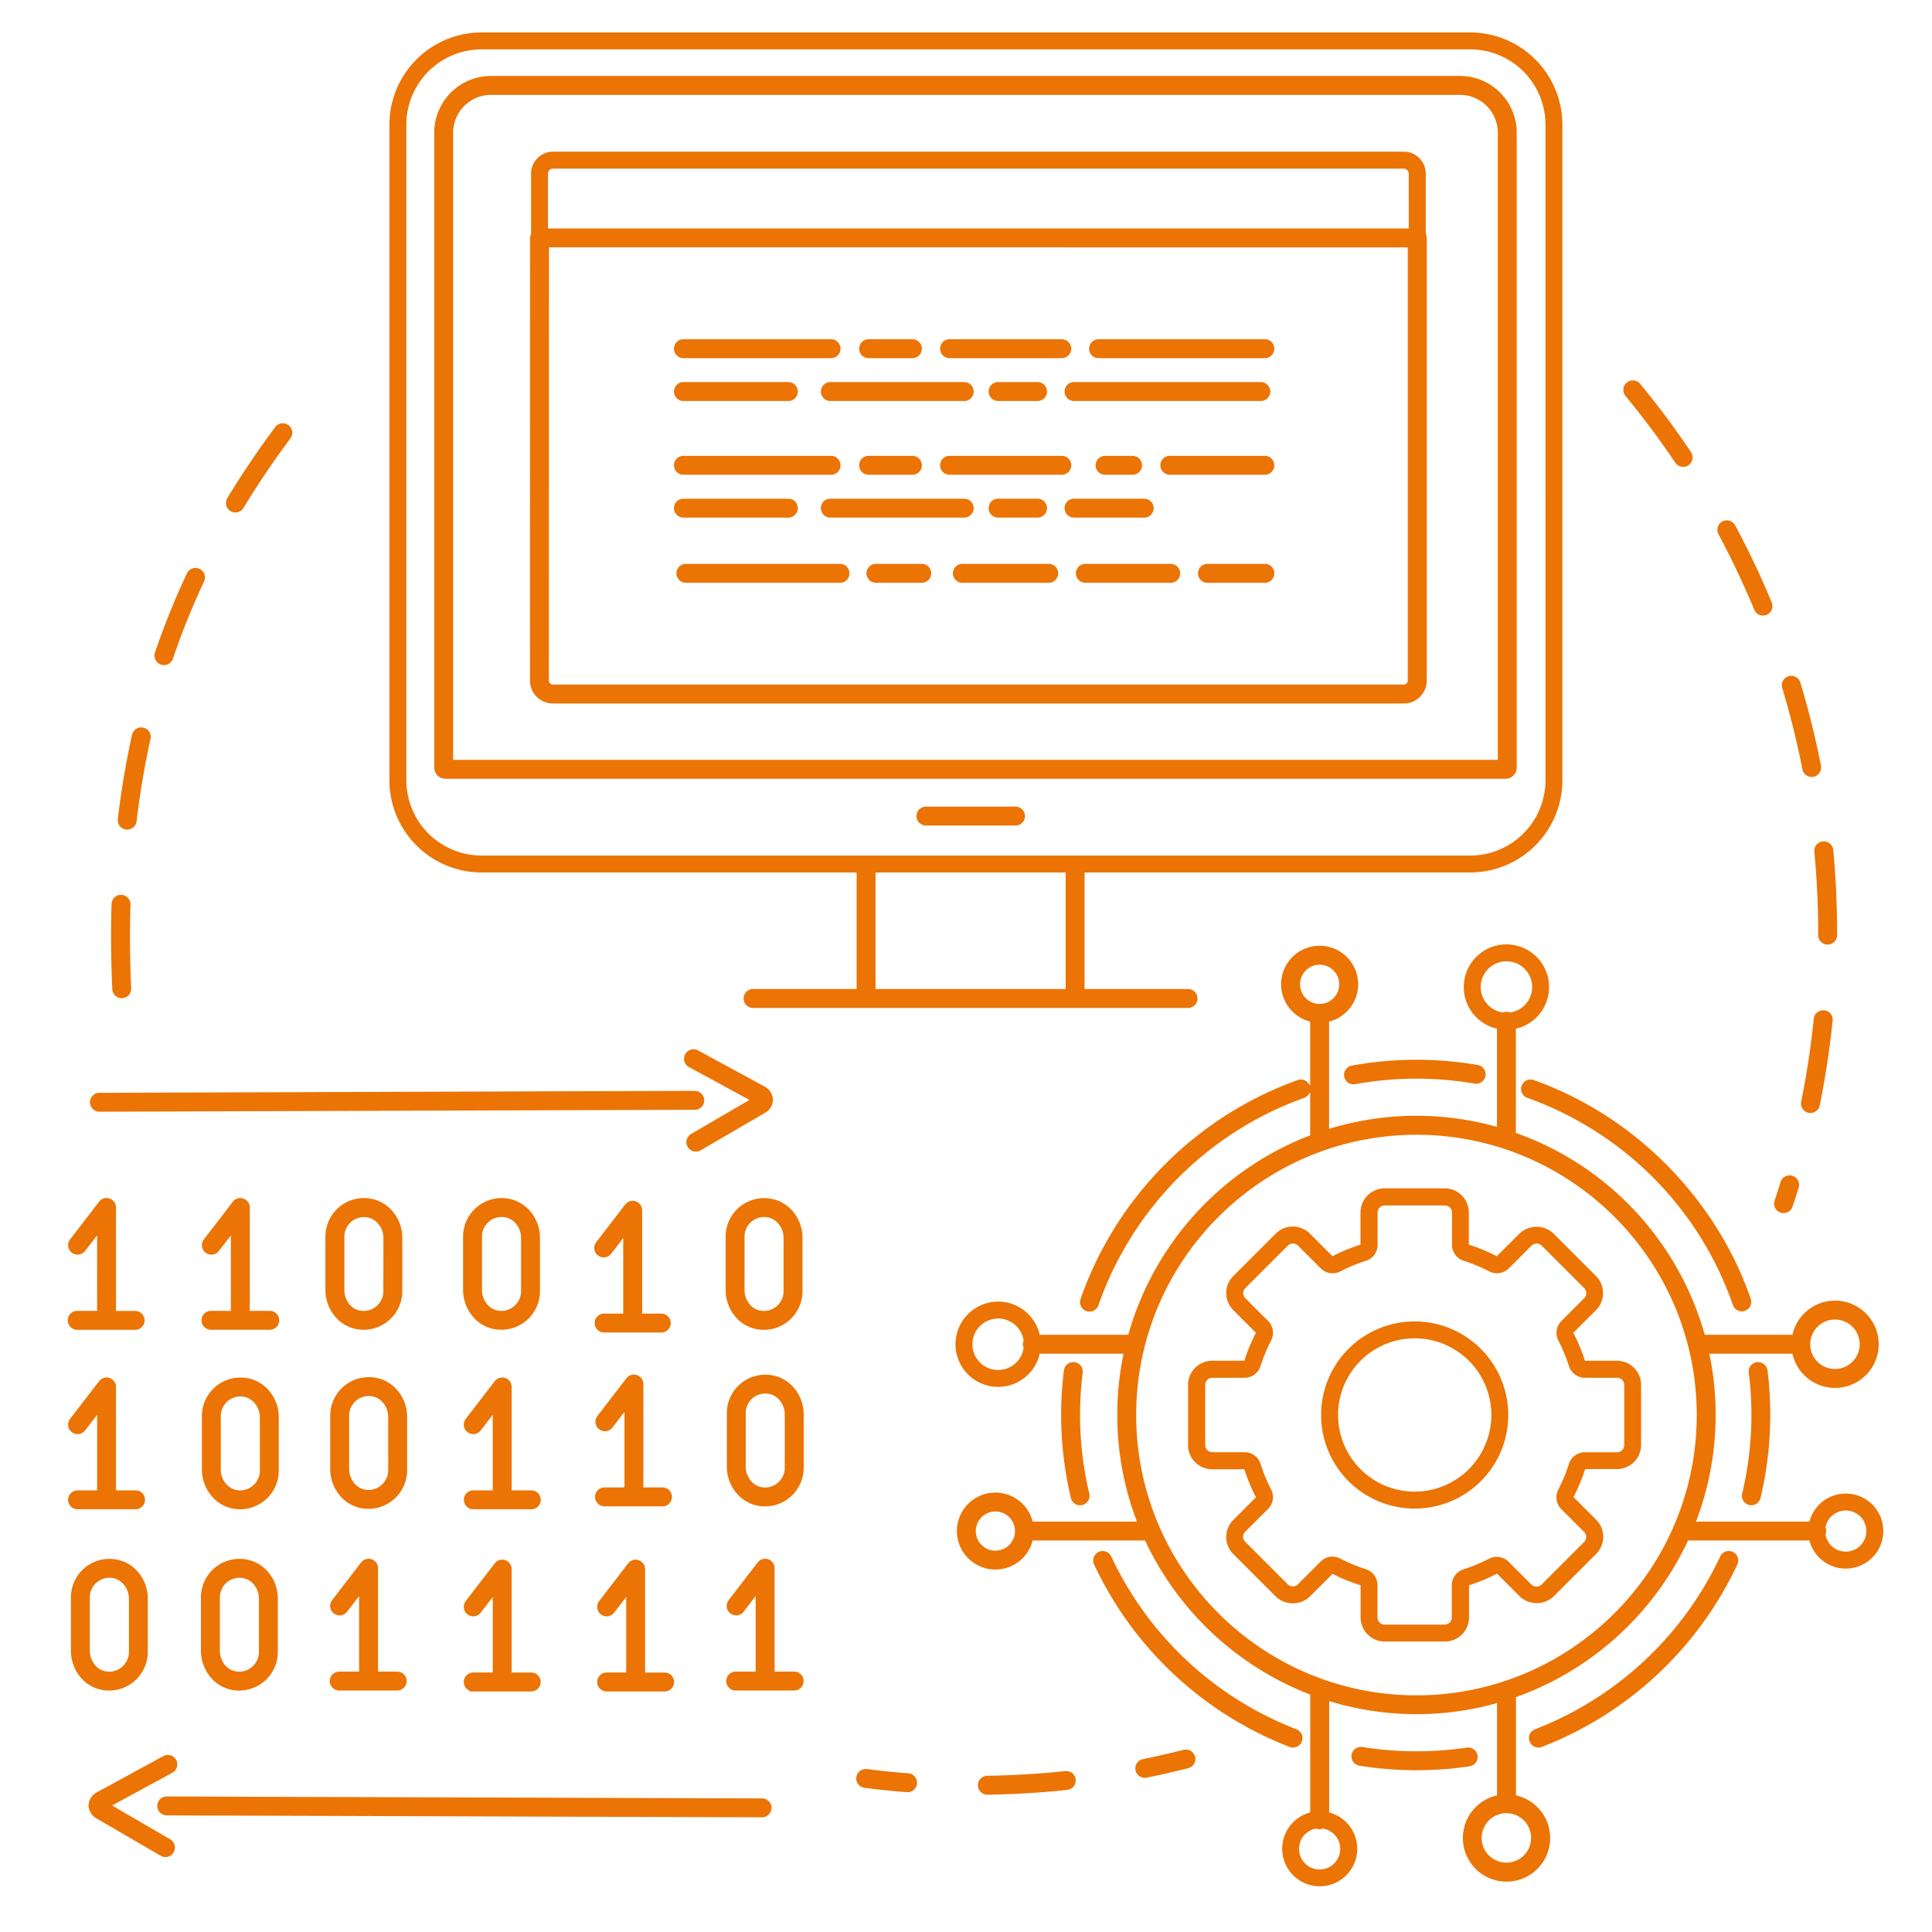 <?xml version="1.0" encoding="UTF-8"?> <svg xmlns="http://www.w3.org/2000/svg" id="Слой_1" data-name="Слой 1" viewBox="0 0 1000 1000"> <defs> <style>.cls-1{fill:#eb7405;stroke:#eb7405;stroke-miterlimit:10;}</style> </defs> <path class="cls-1" d="M625.19,301.15h29.28a4.4,4.4,0,1,0,0-8.79H625.19a4.4,4.4,0,1,0,0,8.79Z"></path> <path class="cls-1" d="M498.33,301.15h44.29a4.4,4.4,0,1,0,0-8.79H498.33a4.4,4.4,0,1,0,0,8.79Z"></path> <path class="cls-1" d="M556.12,267.41h36.32a4.4,4.4,0,0,0,0-8.79H556.12a4.4,4.4,0,1,0,0,8.79Z"></path> <path class="cls-1" d="M571.78,245.24H586a4.4,4.4,0,1,0,0-8.79H571.78a4.4,4.4,0,0,0,0,8.79Z"></path> <path class="cls-1" d="M516.82,267.41h20a4.4,4.4,0,1,0,0-8.79h-20a4.4,4.4,0,1,0,0,8.79Z"></path> <path class="cls-1" d="M819.9,571.3a179.94,179.94,0,0,0-26.25-11.81,4.45,4.45,0,0,0-1.47-.25,4.4,4.4,0,0,0-1.47,8.54,171.52,171.52,0,0,1,27.07,12.35,175.14,175.14,0,0,1,79.64,95.15,4.42,4.42,0,0,0,4.16,3A4.2,4.2,0,0,0,903,678a4.39,4.39,0,0,0,2.71-5.59C891.05,630,859.76,593.11,819.9,571.3Z"></path> <path class="cls-1" d="M449.39,184.88h22.66a4.4,4.4,0,1,0,0-8.79H449.39a4.4,4.4,0,0,0,0,8.79Z"></path> <path class="cls-1" d="M654.47,245.24a4.4,4.4,0,1,0,0-8.79H605.71a4.4,4.4,0,1,0,0,8.79Z"></path> <path class="cls-1" d="M476.88,292.36H453.6a4.4,4.4,0,1,0,0,8.79h23.28a4.4,4.4,0,1,0,0-8.79Z"></path> <path class="cls-1" d="M897.68,272.15a4.38,4.38,0,0,0-2.6-2.13,4.67,4.67,0,0,0-1.28-.19,4.41,4.41,0,0,0-3.87,6.48c6.8,12.68,13,25.82,18.53,39.08a4.37,4.37,0,0,0,4.06,2.71,4.39,4.39,0,0,0,4.06-6.08C911,298.5,904.62,285.08,897.68,272.15Z"></path> <path class="cls-1" d="M353.53,207.05h54.73a4.4,4.4,0,0,0,0-8.79H353.53a4.4,4.4,0,0,0,0,8.79Z"></path> <path class="cls-1" d="M353.53,245.24h76.4a4.4,4.4,0,1,0,0-8.79h-76.4a4.4,4.4,0,0,0,0,8.79Z"></path> <path class="cls-1" d="M472.05,236.45H449.39a4.4,4.4,0,0,0,0,8.79h22.66a4.4,4.4,0,1,0,0-8.79Z"></path> <path class="cls-1" d="M549.36,245.24a4.4,4.4,0,1,0,0-8.79H491.71a4.4,4.4,0,1,0,0,8.79Z"></path> <path class="cls-1" d="M652.8,198.26H556.12a4.4,4.4,0,1,0,0,8.79H652.8a4.4,4.4,0,0,0,0-8.79Z"></path> <path class="cls-1" d="M499.28,267.41a4.4,4.4,0,0,0,0-8.79H430a4.4,4.4,0,1,0,0,8.79Z"></path> <path class="cls-1" d="M353.53,267.41h54.73a4.4,4.4,0,0,0,0-8.79H353.53a4.4,4.4,0,0,0,0,8.79Z"></path> <path class="cls-1" d="M429.93,176.09h-76.4a4.4,4.4,0,0,0,0,8.79h76.4a4.4,4.4,0,1,0,0-8.79Z"></path> <path class="cls-1" d="M499.28,198.26H430a4.4,4.4,0,1,0,0,8.79h69.3a4.4,4.4,0,0,0,0-8.79Z"></path> <path class="cls-1" d="M516.82,207.05h20a4.4,4.4,0,1,0,0-8.79h-20a4.4,4.4,0,1,0,0,8.79Z"></path> <path class="cls-1" d="M525.62,418H479.28a4.4,4.4,0,1,0,0,8.8h46.34a4.4,4.4,0,1,0,0-8.8Z"></path> <path class="cls-1" d="M760.63,913.74a4.4,4.4,0,0,0-1.32-8.7,178,178,0,0,1-54-.26,4.4,4.4,0,1,0-1.39,8.68A186.49,186.49,0,0,0,760.63,913.74Z"></path> <path class="cls-1" d="M732.25,684.46a47.94,47.94,0,1,0,47.93,47.93A48,48,0,0,0,732.25,684.46Zm0,88.1a40.17,40.17,0,1,1,40.17-40.17A40.22,40.22,0,0,1,732.25,772.56Z"></path> <path class="cls-1" d="M898.94,806.19a4.38,4.38,0,0,0-4.13-2.89,4.6,4.6,0,0,0-1.5.26,4.38,4.38,0,0,0-2.48,2.28,176.35,176.35,0,0,1-96.12,89.7,4.39,4.39,0,0,0-2.53,5.67,4.39,4.39,0,0,0,5.67,2.54,185.16,185.16,0,0,0,100.95-94.2A4.31,4.31,0,0,0,898.94,806.19Z"></path> <path class="cls-1" d="M937.16,797.65a18.92,18.92,0,1,0,0-10.34l-.22.77H877.12l.54-1.44a154.29,154.29,0,0,0,6.75-85.17l-.26-1.28h44l.2.81a22.09,22.09,0,1,0,0-10.42l-.2.81H882l-.22-.78A155,155,0,0,0,784.83,587l-.71-.25V532.05l.81-.2a21.58,21.58,0,1,0-10.41,0l.81.2v51.87l-1.35-.37a153.9,153.9,0,0,0-85.17,1l-1.37.42V528.4l.78-.21a19.44,19.44,0,1,0-10.36,0l.78.21v34.76l-1.89-2.3a4.4,4.4,0,0,0-4.85-1.37A185,185,0,0,0,559.81,672.4a4.4,4.4,0,1,0,8.31,2.88,176.08,176.08,0,0,1,106.72-107.5,4.27,4.27,0,0,0,1.91-1.37l1.89-2.3V588l-.68.26a155.26,155.26,0,0,0-93.37,102.34l-.22.78h-46.6l-.2-.81a21.57,21.57,0,1,0,0,10.42l.2-.81h44.41l-.27,1.28a155.4,155.4,0,0,0-3.11,30.92,153.5,153.5,0,0,0,9.86,54.25l.55,1.44H534.12l-.21-.78a19.41,19.41,0,1,0,0,10.36l.21-.78H593l.53,1.12A156.24,156.24,0,0,0,678,876.51l.68.27V938.5l-.77.22a18.92,18.92,0,1,0,10.34,0l-.77-.22V879.82l1.37.41a153.78,153.78,0,0,0,85.17,1l1.35-.37v48.82l-.81.2a22.09,22.09,0,1,0,10.42,0l-.82-.2v-51.6l.71-.26a155.76,155.76,0,0,0,88.25-80.34l.29-.61h63.57Zm7.23-7.17a11.15,11.15,0,1,1,0,4l0-.28.09-.27a4.35,4.35,0,0,0,.27-1.45,4.4,4.4,0,0,0-.27-1.46l-.1-.26Zm5.38-108a13.3,13.3,0,1,1-13.3,13.3A13.31,13.31,0,0,1,949.77,682.49ZM530.22,697.24l.09.25,0,.26a13.81,13.81,0,1,1,0-3.92l0,.26-.09.24a4.45,4.45,0,0,0-.27,1.46A4.35,4.35,0,0,0,530.22,697.24Zm-15,105.88a10.64,10.64,0,1,1,10.64-10.64A10.65,10.65,0,0,1,515.2,803.12ZM765.92,510.94a13.81,13.81,0,1,1,15.77,13.61l-.26,0-.25-.09a4.06,4.06,0,0,0-2.91,0l-.24.09-.26,0A13.85,13.85,0,0,1,765.92,510.94Zm-93.52-1.46A10.64,10.64,0,1,1,683,520.12,10.65,10.65,0,0,1,672.4,509.48Zm21.79,447.43A11.16,11.16,0,1,1,681,946l.28-.05.26.09a4,4,0,0,0,2.91,0l.27-.09.28.05A11.15,11.15,0,0,1,694.19,956.91ZM793,951.33A13.3,13.3,0,1,1,779.73,938,13.31,13.31,0,0,1,793,951.33ZM733.16,878c-80.27,0-145.57-65.3-145.57-145.57s65.3-145.57,145.57-145.57,145.57,65.3,145.57,145.57S813.43,878,733.16,878Z"></path> <path class="cls-1" d="M848.94,748V716.83a12,12,0,0,0-12-12H820l-.24-.74a91.49,91.49,0,0,0-5.66-13.65l-.35-.69,12-12a12,12,0,0,0,0-16.91l-22-22a12.28,12.28,0,0,0-16.91,0l-12,12-.69-.35a91.93,91.93,0,0,0-13.65-5.66l-.74-.24v-17a12,12,0,0,0-12-12H716.69a12,12,0,0,0-12,12v17l-.74.24a91.49,91.49,0,0,0-13.65,5.66l-.69.35-12-12a12,12,0,0,0-16.92,0l-22,22a12,12,0,0,0,0,16.91l12,12-.36.69a92.32,92.32,0,0,0-5.65,13.65l-.24.74h-17a12,12,0,0,0-12,12V748a12,12,0,0,0,12,12h17l.24.74a91.26,91.26,0,0,0,5.65,13.65l.36.7-12,12a12,12,0,0,0,0,16.92l22,22a12.29,12.29,0,0,0,16.92,0l12-12,.69.36A91.74,91.74,0,0,0,704,819.93l.74.23v17a12,12,0,0,0,12,12h31.12a12,12,0,0,0,12-12v-17l.74-.23a92.37,92.37,0,0,0,13.65-5.66l.69-.36,12,12a12.27,12.27,0,0,0,16.91,0l22-22a12,12,0,0,0,0-16.92l-12-12,.35-.7a91.31,91.31,0,0,0,5.66-13.65l.24-.74h17A12,12,0,0,0,848.94,748Zm-36.44,10a84,84,0,0,1-5.45,13.17,8.19,8.19,0,0,0,1.43,9.6l11.8,11.79a4.22,4.22,0,0,1,0,5.94l-22,22a4.21,4.21,0,0,1-3,1.2h0a4.21,4.21,0,0,1-3-1.2l-11.79-11.79a8.19,8.19,0,0,0-9.61-1.44,83.09,83.09,0,0,1-13.17,5.46,8.19,8.19,0,0,0-5.77,7.8v16.68a4.2,4.2,0,0,1-4.19,4.19H716.69a4.2,4.2,0,0,1-4.2-4.19V820.45a8.17,8.17,0,0,0-5.77-7.8,83.87,83.87,0,0,1-13.17-5.46,8.36,8.36,0,0,0-3.84-1,8.09,8.09,0,0,0-5.76,2.39l-11.79,11.79a4.16,4.16,0,0,1-3,1.23h0a4.16,4.16,0,0,1-3-1.23l-22-22a4.2,4.2,0,0,1,0-5.94L656,780.69a8.18,8.18,0,0,0,1.44-9.6A85,85,0,0,1,652,757.92a8.18,8.18,0,0,0-7.8-5.77H627.51a4.2,4.2,0,0,1-4.19-4.2V716.83a4.2,4.2,0,0,1,4.19-4.19h16.68a8.2,8.2,0,0,0,7.81-5.77,83,83,0,0,1,5.45-13.17,8.19,8.19,0,0,0-1.44-9.61L644.22,672.3a4.19,4.19,0,0,1,0-5.93l22-22a4.2,4.2,0,0,1,5.94,0L684,656.16a8.18,8.18,0,0,0,9.6,1.44,83,83,0,0,1,13.18-5.46,8.19,8.19,0,0,0,5.76-7.81V627.66a4.21,4.21,0,0,1,4.2-4.2h31.12a4.2,4.2,0,0,1,4.19,4.2v16.67a8.2,8.2,0,0,0,5.77,7.81,82.32,82.32,0,0,1,13.17,5.46,8.22,8.22,0,0,0,9.61-1.44l11.79-11.79a4.26,4.26,0,0,1,5.93,0l22,22a4.21,4.21,0,0,1,0,5.93l-11.8,11.8a8.21,8.21,0,0,0-1.44,9.6,82.7,82.7,0,0,1,5.46,13.17,8.2,8.2,0,0,0,7.81,5.77H837a4.2,4.2,0,0,1,4.2,4.19V748a4.2,4.2,0,0,1-4.2,4.2H820.31A8.2,8.2,0,0,0,812.5,757.92Z"></path> <path class="cls-1" d="M119.59,264.12a4.39,4.39,0,0,0,6-1.48c7.23-11.91,15.38-24,24.2-35.88a4.4,4.4,0,1,0-7.06-5.24c-9,12.12-17.29,24.43-24.65,36.56A4.4,4.4,0,0,0,119.59,264.12Z"></path> <path class="cls-1" d="M447.49,924.89c7.29.93,14.68,1.68,22,2.25h.34a4.4,4.4,0,0,0,.34-8.78c-7.15-.55-14.39-1.3-21.52-2.21a5.83,5.83,0,0,0-.59,0,4.4,4.4,0,0,0-3.45,7.09A4.42,4.42,0,0,0,447.49,924.89Z"></path> <path class="cls-1" d="M919,621.61a4.38,4.38,0,0,0,2.77,5.56,4.51,4.51,0,0,0,1.4.23,4.39,4.39,0,0,0,4.17-3c1.09-3.26,2.16-6.57,3.17-9.84a4.42,4.42,0,0,0-2.9-5.5,4.5,4.5,0,0,0-1.3-.19,4.39,4.39,0,0,0-4.2,3.09c-1,3.16-2,6.41-3.11,9.65Z"></path> <path class="cls-1" d="M61.48,424h0a4.4,4.4,0,0,0,3.84,4.89,4.58,4.58,0,0,0,.53,0A4.41,4.41,0,0,0,70.21,425c1.72-14.51,4.15-28.86,7.2-42.63A4.38,4.38,0,0,0,73.12,377a4.41,4.41,0,0,0-4.29,3.44A440.84,440.84,0,0,0,61.48,424Z"></path> <path class="cls-1" d="M58,484.87c0,8.84.21,17.95.62,27.08a4.38,4.38,0,0,0,4.38,4.2h.21a4.39,4.39,0,0,0,4.19-4.59c-.4-9-.61-18-.61-26.68,0-5.58.09-11.2.25-16.68a4.41,4.41,0,0,0-4.26-4.53h-.19a4.26,4.26,0,0,0-2.93,1.15,4.43,4.43,0,0,0-1.41,3.11C58.07,473.51,58,479.21,58,484.87Z"></path> <path class="cls-1" d="M83.45,343.52a4.32,4.32,0,0,0,1.42.24,4.4,4.4,0,0,0,4.16-3,387.33,387.33,0,0,1,16.15-40,4.4,4.4,0,0,0-8-3.74,397.34,397.34,0,0,0-16.52,41h0A4.41,4.41,0,0,0,83.45,343.52Z"></path> <path class="cls-1" d="M946.77,437a4.31,4.31,0,0,0-2.72-1,3.46,3.46,0,0,0-.46,0h0a4.4,4.4,0,0,0-4,4.79c1.3,13.78,2,27.83,2,41.75v1.47a4.37,4.37,0,0,0,1.28,3.11,4.31,4.31,0,0,0,3.1,1.3,4.4,4.4,0,0,0,4.41-4.38v-1.5c0-14.21-.67-28.53-2-42.58A4.37,4.37,0,0,0,946.77,437Z"></path> <path class="cls-1" d="M947.11,525a4.37,4.37,0,0,0-3-1.59h0a3.44,3.44,0,0,0-.46,0,4.41,4.41,0,0,0-4.35,4c-1.46,14.32-3.64,28.71-6.5,42.76a4.4,4.4,0,1,0,8.62,1.75c2.92-14.36,5.15-29,6.63-43.63A4.42,4.42,0,0,0,947.11,525Z"></path> <path class="cls-1" d="M931.42,353.57a4.4,4.4,0,1,0-8.42,2.54h0c4.15,13.76,7.65,27.87,10.41,42a4.45,4.45,0,0,0,5.17,3.46,4.4,4.4,0,0,0,3.46-5.16C939.22,382,935.65,367.58,931.42,353.57Z"></path> <path class="cls-1" d="M701.24,560.71a178,178,0,0,1,62.06-.32,4.39,4.39,0,1,0,1.5-8.66,186.62,186.62,0,0,0-65.15.33,4.4,4.4,0,0,0,1.59,8.65Z"></path> <path class="cls-1" d="M89.43,958.47a4.4,4.4,0,0,0-1.58-6L57,934.49l32.06-17.42a4.4,4.4,0,0,0-4.2-7.73L50.62,928a7.5,7.5,0,0,0-4.29,6.41h0a7.36,7.36,0,0,0,4,6.44l33.08,19.26a4.38,4.38,0,0,0,6-1.59Z"></path> <path class="cls-1" d="M667.69,903.75a4.5,4.5,0,0,0,1.57.29,4.43,4.43,0,0,0,4.11-2.83,4.38,4.38,0,0,0-2.54-5.67,176.33,176.33,0,0,1-96.11-89.7,4.47,4.47,0,0,0-4-2.54,4.44,4.44,0,0,0-1.84.41,4.29,4.29,0,0,0-1.74,1.49,4.36,4.36,0,0,0-.39,4.35A185.17,185.17,0,0,0,667.69,903.75Z"></path> <path class="cls-1" d="M559.08,778.64a4.46,4.46,0,0,0,1-.12,4.41,4.41,0,0,0,2.73-2,4.35,4.35,0,0,0,.52-3.32,175.68,175.68,0,0,1-4.79-40.83,177.85,177.85,0,0,1,1.36-21.93,4.41,4.41,0,0,0-3.81-4.91l-.53,0a4.42,4.42,0,0,0-4.38,3.85,185.3,185.3,0,0,0,3.61,65.9h0A4.37,4.37,0,0,0,559.08,778.64Z"></path> <path class="cls-1" d="M556.29,921.12a4.39,4.39,0,0,0-4.4-3.93l-.45,0c-13.4,1.43-27.07,2.25-40.61,2.45a4.4,4.4,0,0,0,.06,8.79c13.86-.2,27.8-1,41.49-2.5A4.4,4.4,0,0,0,556.29,921.12Z"></path> <path class="cls-1" d="M40.16,687.83h30a4.4,4.4,0,0,0,0-8.79H59.55V625a4.4,4.4,0,0,0-7.89-2.68l-15,19.51a4.42,4.42,0,0,0,.81,6.17,4.31,4.31,0,0,0,3.25.87,4.39,4.39,0,0,0,2.92-1.68L50.76,638V679H40.16a4.4,4.4,0,1,0,0,8.79Z"></path> <path class="cls-1" d="M192.2,621h0a19.43,19.43,0,0,0-23.27,19.09v27.6a20.82,20.82,0,0,0,5.71,14.33,18.5,18.5,0,0,0,9.82,5.41,19.53,19.53,0,0,0,23.27-19.1V640.77C207.72,631.1,201.19,622.79,192.2,621Zm6.73,47.33A10.67,10.67,0,0,1,195,676.6a10.45,10.45,0,0,1-6.72,2.44,11.14,11.14,0,0,1-2.13-.21A9.77,9.77,0,0,1,181,676a12,12,0,0,1-3.25-8.24v-27.6a10.64,10.64,0,0,1,12.78-10.47c4.81,1,8.43,5.73,8.43,11.12Z"></path> <path class="cls-1" d="M210.23,733.43c0-9.68-6.53-18-15.53-19.75a20.08,20.08,0,0,0-3.85-.37,19.42,19.42,0,0,0-19.42,19.47v27.59a20.88,20.88,0,0,0,5.7,14.34,18.53,18.53,0,0,0,9.83,5.41A19.54,19.54,0,0,0,210.23,761ZM201.44,761a10.67,10.67,0,0,1-3.94,8.24,10.51,10.51,0,0,1-6.72,2.44,11.06,11.06,0,0,1-2.13-.21,9.77,9.77,0,0,1-5.17-2.87,12,12,0,0,1-3.26-8.25V732.78A10.65,10.65,0,0,1,193,722.31c4.8.94,8.43,5.72,8.43,11.12Z"></path> <path class="cls-1" d="M263.47,621h0a19.43,19.43,0,0,0-23.28,19.09v27.6a20.84,20.84,0,0,0,5.71,14.33,18.5,18.5,0,0,0,9.82,5.41,19.66,19.66,0,0,0,16.13-4.06,19.44,19.44,0,0,0,7.14-15V640.77C279,631.1,272.46,622.79,263.47,621Zm6.73,47.33a10.62,10.62,0,0,1-3.94,8.24,10.41,10.41,0,0,1-6.71,2.44,11.16,11.16,0,0,1-2.14-.21,9.77,9.77,0,0,1-5.17-2.87,12,12,0,0,1-3.25-8.24v-27.6a10.63,10.63,0,0,1,12.78-10.46c4.81.94,8.43,5.72,8.43,11.11Z"></path> <path class="cls-1" d="M143.81,733.64c0-9.68-6.53-18-15.53-19.75a20.1,20.1,0,0,0-3.85-.38A19.44,19.44,0,0,0,105,733v27.59a20.87,20.87,0,0,0,5.71,14.34,18.52,18.52,0,0,0,9.82,5.4,19.53,19.53,0,0,0,23.27-19.09ZM135,761.23a10.67,10.67,0,0,1-3.94,8.24,10.51,10.51,0,0,1-6.72,2.44,11.14,11.14,0,0,1-2.13-.21,9.9,9.9,0,0,1-5.17-2.87,12,12,0,0,1-3.26-8.25V733a10.73,10.73,0,0,1,3.91-8.29,10.62,10.62,0,0,1,8.88-2.18c4.8.94,8.43,5.72,8.43,11.12Z"></path> <path class="cls-1" d="M175.79,874.51h30a4.4,4.4,0,0,0,0-8.79H195.18v-54a4.4,4.4,0,0,0-7.89-2.68l-15,19.51a4.39,4.39,0,0,0-.87,3.25,4.41,4.41,0,0,0,4.93,3.79,4.41,4.41,0,0,0,2.92-1.68l7.1-9.26v41.07H175.79a4.4,4.4,0,1,0,0,8.79Z"></path> <path class="cls-1" d="M244.94,875h30a4.4,4.4,0,0,0,0-8.8H264.33v-54a4.39,4.39,0,0,0-7.88-2.68l-15,19.51a4.4,4.4,0,0,0,7,5.36l7.11-9.26v41.06h-10.6a4.4,4.4,0,0,0,0,8.8Z"></path> <path class="cls-1" d="M275,771.9H264.34v-54a4.39,4.39,0,0,0-7.88-2.68l-15,19.51a4.4,4.4,0,0,0,.81,6.16,4.39,4.39,0,0,0,6.16-.81l7.11-9.25V771.9H245a4.4,4.4,0,1,0,0,8.8h30a4.4,4.4,0,0,0,0-8.8Z"></path> <path class="cls-1" d="M52.75,874.18A19.54,19.54,0,0,0,76,855.08V827.49c0-9.68-6.53-18-15.53-19.74a19.43,19.43,0,0,0-23.27,19.09v27.59a20.88,20.88,0,0,0,5.7,14.34A18.58,18.58,0,0,0,52.75,874.18ZM46,826.84A10.64,10.64,0,0,1,58.8,816.37c4.81,1,8.43,5.73,8.43,11.12v27.59a10.64,10.64,0,0,1-3.94,8.24,10.41,10.41,0,0,1-6.71,2.44,11,11,0,0,1-2.13-.21,9.73,9.73,0,0,1-5.17-2.87A12,12,0,0,1,46,854.43Z"></path> <path class="cls-1" d="M104.51,854.43a20.85,20.85,0,0,0,5.71,14.34,18.5,18.5,0,0,0,9.82,5.41,19.62,19.62,0,0,0,16.13-4.07,19.4,19.4,0,0,0,7.14-15V827.49c0-9.68-6.53-18-15.52-19.74a19.43,19.43,0,0,0-23.28,19.09Zm8.8-27.59a10.64,10.64,0,0,1,12.78-10.47c4.81.94,8.43,5.72,8.43,11.12v27.59a10.67,10.67,0,0,1-3.94,8.24,10.45,10.45,0,0,1-6.72,2.44,11.14,11.14,0,0,1-2.13-.21,9.77,9.77,0,0,1-5.17-2.87,12,12,0,0,1-3.25-8.25Z"></path> <path class="cls-1" d="M415.49,732.16c0-9.67-6.53-18-15.52-19.74h0a19.43,19.43,0,0,0-23.27,19.09v27.6a20.82,20.82,0,0,0,5.71,14.33,18.5,18.5,0,0,0,9.82,5.41,19.53,19.53,0,0,0,23.27-19.1Zm-8.79,27.59a10.67,10.67,0,0,1-3.94,8.24,10.45,10.45,0,0,1-6.72,2.44,10.23,10.23,0,0,1-2.12-.21,9.76,9.76,0,0,1-5.18-2.87,12,12,0,0,1-3.25-8.24v-27.6A10.64,10.64,0,0,1,398.27,721c4.81,1,8.43,5.73,8.43,11.12Z"></path> <path class="cls-1" d="M47.08,570.54a4.41,4.41,0,0,0,4.39,4.38l308.16-1a4.39,4.39,0,0,0,4.38-4.41,4.41,4.41,0,0,0-4.4-4.38l-308.15,1a4.37,4.37,0,0,0-4.38,4.41Z"></path> <path class="cls-1" d="M139.41,679H128.79V625a4.4,4.4,0,0,0-7.88-2.68l-15,19.51a4.41,4.41,0,0,0,.81,6.17,4.39,4.39,0,0,0,6.16-.81L120,638V679H109.41a4.4,4.4,0,1,0,0,8.79h30a4.4,4.4,0,1,0,0-8.79Z"></path> <path class="cls-1" d="M40.16,780.7h30a4.4,4.4,0,0,0,0-8.8H59.55v-54a4.4,4.4,0,0,0-7.89-2.68l-15,19.51a4.4,4.4,0,0,0,7,5.35l7.11-9.25V771.9H40.16a4.4,4.4,0,1,0,0,8.8Z"></path> <path class="cls-1" d="M395.3,562.72l-34.24-18.6a4.37,4.37,0,0,0-2.09-.54,4.42,4.42,0,0,0-3.87,2.3,4.4,4.4,0,0,0,1.76,6l32.07,17.43-30.86,18a4.4,4.4,0,1,0,4.43,7.6l33.07-19.26a7.37,7.37,0,0,0,4-6.44A7.5,7.5,0,0,0,395.3,562.72Z"></path> <path class="cls-1" d="M491.71,184.88h57.65a4.4,4.4,0,1,0,0-8.79H491.71a4.4,4.4,0,1,0,0,8.79Z"></path> <path class="cls-1" d="M414.88,640.77c0-9.67-6.53-18-15.53-19.74a19.43,19.43,0,0,0-23.27,19.09v27.6a20.86,20.86,0,0,0,5.7,14.33,18.54,18.54,0,0,0,9.82,5.41,19.53,19.53,0,0,0,23.28-19.1Zm-8.8,27.59a10.66,10.66,0,0,1-3.94,8.25,10.45,10.45,0,0,1-6.71,2.43,11.06,11.06,0,0,1-2.13-.21,9.69,9.69,0,0,1-5.17-2.87,12,12,0,0,1-3.26-8.24v-27.6a10.64,10.64,0,0,1,12.78-10.47c4.81,1,8.43,5.73,8.43,11.12Z"></path> <path class="cls-1" d="M726.56,79H286.26A10.9,10.9,0,0,0,275.38,89.9v31.21l-.09.21a4.33,4.33,0,0,0-.42,1.84l-.06,229.07a11.41,11.41,0,0,0,11.39,11.4H726.56A11.41,11.41,0,0,0,738,352.23V123.16a4.25,4.25,0,0,0-.42-1.83l-.1-.22V89.9A10.89,10.89,0,0,0,726.56,79Zm2.6,273.21a2.61,2.61,0,0,1-2.6,2.61H286.19a2.6,2.6,0,0,1-2.6-2.61l.06-224.67H729.16Zm.51-233.47H283.14V89.9a3.11,3.11,0,0,1,3.11-3.11h440.3a3.12,3.12,0,0,1,3.11,3.11Z"></path> <path class="cls-1" d="M592.52,919.72a4.38,4.38,0,0,0,.88-.09c7.18-1.45,14.42-3.11,21.51-4.91a4.4,4.4,0,0,0,3.18-5.35h0a4.43,4.43,0,0,0-5.35-3.18c-6.91,1.77-14,3.39-21.08,4.82a4.39,4.39,0,0,0-3.44,5.18A4.41,4.41,0,0,0,592.52,919.72Z"></path> <path class="cls-1" d="M415.44,870.11a4.4,4.4,0,0,0-4.39-4.39H400.43v-54a4.4,4.4,0,0,0-7.89-2.68l-15,19.51a4.39,4.39,0,0,0-.87,3.25,4.41,4.41,0,0,0,4.93,3.79,4.41,4.41,0,0,0,2.92-1.68l7.1-9.26v41.07H381a4.4,4.4,0,1,0,0,8.79h30A4.4,4.4,0,0,0,415.44,870.11Z"></path> <path class="cls-1" d="M910,705.52l-.53,0a4.42,4.42,0,0,0-3.81,4.91,176.11,176.11,0,0,1-3.43,62.76h0a4.41,4.41,0,0,0,3.25,5.3,4.53,4.53,0,0,0,1,.12,4.38,4.38,0,0,0,4.27-3.37,185.3,185.3,0,0,0,3.61-65.9A4.42,4.42,0,0,0,910,705.52Z"></path> <path class="cls-1" d="M755.7,39.81H254.12a28.9,28.9,0,0,0-28.85,28.88V397.28a5.31,5.31,0,0,0,5.31,5.31H779.24a5.32,5.32,0,0,0,5.31-5.32V68.68A28.89,28.89,0,0,0,755.7,39.81Zm20.06,354H234.06V68.69a20.09,20.09,0,0,1,20.06-20.08H755.7a20.09,20.09,0,0,1,20.06,20.07Z"></path> <path class="cls-1" d="M848.55,199a4.4,4.4,0,0,0-3-1.58l-.43,0a4.4,4.4,0,0,0-3.38,7.2h0c9.15,11.09,17.85,22.76,25.86,34.68a4.4,4.4,0,0,0,7.3-4.91C866.76,222.2,857.89,210.3,848.55,199Z"></path> <path class="cls-1" d="M435,292.36H354.8a4.4,4.4,0,0,0,0,8.79H435a4.4,4.4,0,0,0,0-8.79Z"></path> <path class="cls-1" d="M654.47,176.09H568.82a4.4,4.4,0,1,0,0,8.79h85.65a4.4,4.4,0,1,0,0-8.79Z"></path> <path class="cls-1" d="M398.84,935.76a4.33,4.33,0,0,0-1.28-3.11,4.39,4.39,0,0,0-3.1-1.3l-308.16-1a4.4,4.4,0,0,0-4.39,4.38,4.4,4.4,0,0,0,4.38,4.41l308.14,1A4.41,4.41,0,0,0,398.84,935.76Z"></path> <path class="cls-1" d="M562,301.15h44.16a4.4,4.4,0,0,0,0-8.79H562a4.4,4.4,0,1,0,0,8.79Z"></path> <path class="cls-1" d="M314,875h30a4.4,4.4,0,1,0,0-8.8H333.39v-54a4.39,4.39,0,0,0-7.88-2.68l-15,19.51a4.4,4.4,0,0,0,7,5.36l7.11-9.26v41.06H314a4.4,4.4,0,0,0,0,8.8Z"></path> <path class="cls-1" d="M312.49,689.21h30a4.4,4.4,0,0,0,0-8.79H331.88v-54a4.4,4.4,0,0,0-7.88-2.68l-15,19.51a4.39,4.39,0,0,0,.8,6.17,4.42,4.42,0,0,0,6.17-.81l7.11-9.25v41.06h-10.6a4.4,4.4,0,0,0,0,8.79Z"></path> <path class="cls-1" d="M761,17.29H249.25a47.27,47.27,0,0,0-47.19,47.23V403.86a47.26,47.26,0,0,0,47.19,47.23H443.89v61.33H390a4.4,4.4,0,1,0,0,8.79H614.71a4.4,4.4,0,1,0,0-8.79H560.87V451.09H761a47.26,47.26,0,0,0,47.19-47.23V64.52A47.27,47.27,0,0,0,761,17.29ZM552.07,512.42H452.68V451.09h99.39ZM800.44,403.86A39.5,39.5,0,0,1,761,443.33H249.25a39.5,39.5,0,0,1-39.43-39.47V64.52a39.49,39.49,0,0,1,39.43-39.46H761a39.49,39.49,0,0,1,39.43,39.46Z"></path> <path class="cls-1" d="M313.11,779.18h30a4.4,4.4,0,0,0,0-8.79H332.5v-54a4.4,4.4,0,0,0-7.89-2.68l-15,19.51a4.4,4.4,0,1,0,7,5.36l7.11-9.25v41.06H313.11a4.4,4.4,0,1,0,0,8.79Z"></path> </svg> 